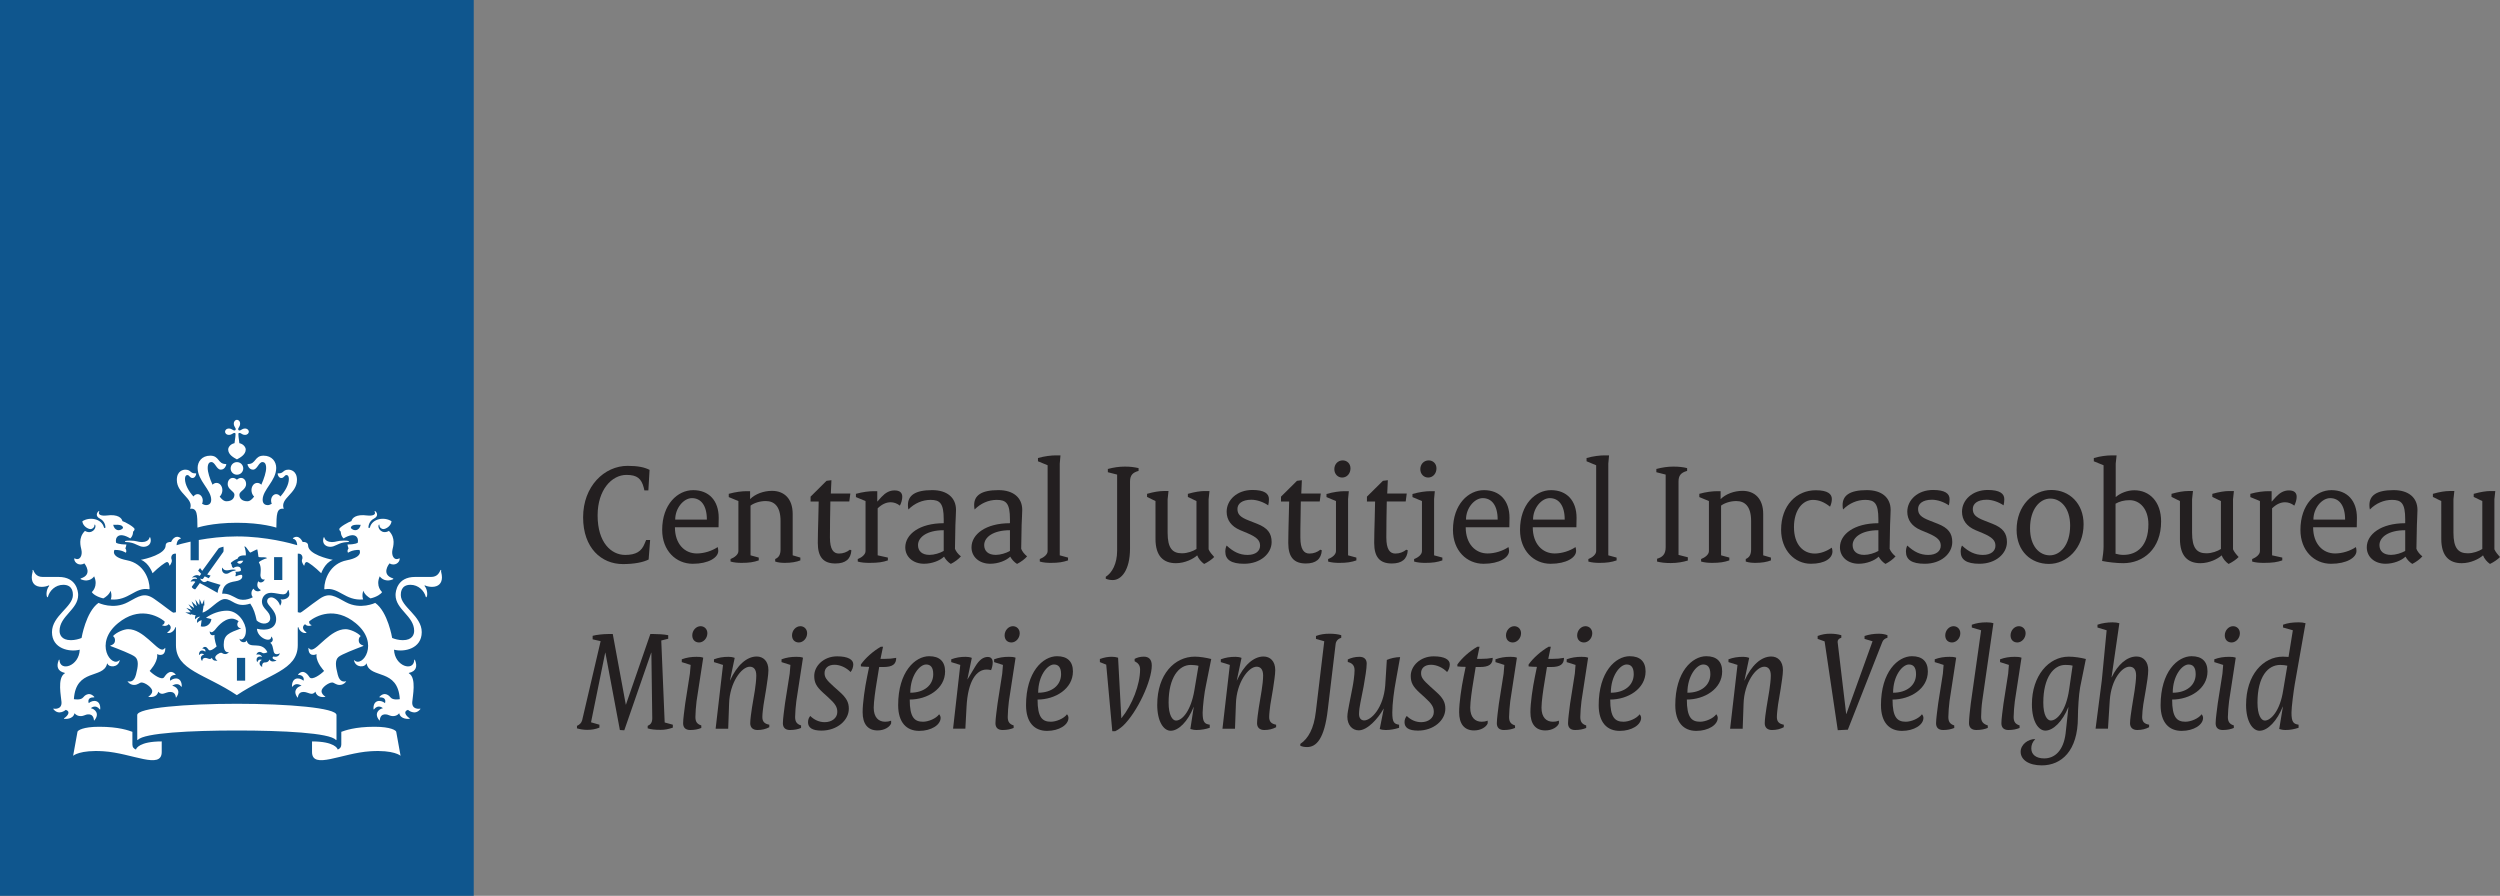 <?xml version="1.0" encoding="UTF-8"?>
<!-- Generator: Adobe Illustrator 17.0.0, SVG Export Plug-In . SVG Version: 6.00 Build 0)  -->
<svg id="Logo_Agentschap" width="243.08" height="87.102" enable-background="new 0 0 63.46 35.296" version="1.1" viewBox="0 0 243.08 87.102" xml:space="preserve" xmlns="http://www.w3.org/2000/svg">



<rect x="0" y="0" width="243.08" height="87.102" fill="#808080" stroke="none"/>



<g transform="translate(-489.54)"><path d="m489.54 87.102h46.062v-87.102h-46.062z" fill="#0f568e"/><path d="m514.86 55.926c0 0.199 0.121 0.492 0.391 0.41 0.012-0.008 0.023-0.004 0.023 0.008-0.043 0.227-0.441 0.43-0.621 0.164-0.164 0.34-0.125 0.66 0.223 0.848 0.019 0.012 0.023 0.035 4e-3 0.051-0.211 0.152-0.535 0.117-0.684-0.172-0.285 0.215-0.246 0.672-0.07 0.828 0 0.004-0.793 0.473-1.512 0.137-0.473-0.227-0.859-0.52-1.477-0.473 0.086-0.859 0.516-1.086 1.309-1.211 0.633-0.102 0.711-0.395 0.621-0.613-0.215-0.059-0.605 0.141-0.605 0.141-0.074-0.117 0.027-0.242 0.027-0.242-0.035-0.047-0.055-0.207-0.055-0.207 0.441 0 0.52-0.098 0.52-0.098 0.078-0.457-0.391-0.508-0.746-0.262-0.168-0.145-0.141-0.34-0.141-0.34-0.051-0.023-0.082-0.102-0.082-0.133 0-0.109 0.523-0.406 0.66-0.438 0.035-0.152 0.223-0.363 0.781-0.316 0.066-0.148-0.043-0.684-0.109-0.828-0.023-0.047 8e-3 -0.07 0.059-0.039 0.195 0.121 0.387 0.574 0.52 0.586 0 0 0.625-0.328 0.656-0.312 0.031 0.02 0.117 0.719 0.117 0.719 0.086 0.102 0.566 0 0.777 0.094 0.055 0.02 0.055 0.059 4e-3 0.066-0.156 0.027-0.66 0.246-0.742 0.387 0.289 0.43 0.152 1.07 0.152 1.246m-5.586 0.355c-0.047 0.066-0.203-0.004-0.262-0.027-0.012-0.008-0.016 0-8e-3 0.008 0.035 0.082 0.184 0.332 0.402 0.332 0.102 0 0.246-0.059 0.289-0.125 0 0 0.863 0.281 1.293 0.398-0.164 0.223-0.27 0.488-0.289 0.777-0.348-0.215-1.727-0.953-1.727-0.953l-0.426 0.586c-0.074 0.094-0.414-0.152-0.344-0.25l0.328-0.449c-0.109-0.113-0.371-0.043-0.441-0.02-8e-3 0-0.019-0.004-8e-3 -0.023 0.043-0.086 0.203-0.355 0.609-0.234 0-0.246-0.367-0.168-0.465-0.141-0.012 0-0.016-0.004-4e-3 -0.016 0.098-0.105 0.398-0.348 0.734-0.148l0.148-0.203-0.297-0.312 0.184-0.254 0.211 0.281 1.59-2.184c0.039-0.055 0.355-0.145 0.477-0.172 0.012 0.125 0.023 0.453-0.012 0.504l-1.57 2.203 0.332 0.105-0.18 0.258-0.391-0.184zm11.883 11.48c0.019-0.004 0.023-0.02 0.012-0.031-0.207-0.133-0.367-0.32-0.367-0.527 0-0.363 0.703-0.844 1.035-0.844 0.199 0 0.344 0.238 0.73 0.238 0.199 0 0.434-0.078 0.625-0.324 0.012-0.016 4e-3 -0.031-0.016-0.027-0.16 0.023-0.598 0.133-0.797-0.652-0.211-0.816-0.285-1.41 0.078-1.723 0.309-0.262 1.656-0.773 2.398-1.059 0.039-0.016 0.039-0.043 0-0.051-0.207-0.059-0.406-0.184-0.43-0.434-0.019-0.156 0.012-0.375 0.191-0.477-0.367-0.398-1.094-0.676-1.477-0.676-1.469 0-2.715 1.988-3.312 1.988-0.074 0-0.172-0.027-0.258-0.152-0.019-0.027-0.039-0.031-0.039 0.016 0 0.602 0.316 0.652 0.488 0.652 0.094 0.004 0.199-0.027 0.27-0.07 0.019-0.012 0.031-0.004 0.031 0.02 0 0.023-8e-3 0.086-8e-3 0.125 0 0.711 0.742 1.48 0.742 1.48-0.336 0.352-1.172 0.934-1.406 0.625-0.098-0.125-0.535-0.914-1.121-0.289-0.019 0.023-8e-3 0.051 0.031 0.051 0.332 0 0.59 0.223 0.5 0.566-0.473-0.379-1.129-0.32-1.129 0.555 0 0.035 0.035 0.043 0.051 0.02 0.312-0.449 0.809-0.148 0.879-0.082-0.332 0.051-0.906 0.438-0.402 1.129 0.023 0.031 0.043 0.023 0.047 0 0.051-0.453 0.328-0.531 0.551-0.531 0.465 0 0.805 0.426 1.156-0.027 0.129 0.594 0.785 0.535 0.945 0.512m-16.227-0.512c0.355 0.453 0.695 0.027 1.156 0.027 0.227 0 0.504 0.078 0.555 0.531 4e-3 0.023 0.023 0.031 0.043 0 0.504-0.691-0.07-1.078-0.402-1.129 0.074-0.066 0.566-0.367 0.879 0.082 0.019 0.023 0.055 0.016 0.055-0.02 0-0.875-0.656-0.934-1.129-0.555-0.094-0.344 0.168-0.566 0.496-0.566 0.039 0 0.055-0.027 0.031-0.051-0.586-0.625-1.02 0.164-1.121 0.289-0.234 0.309-1.07-0.273-1.402-0.625 0 0 0.738-0.77 0.738-1.48 0-0.039-8e-3 -0.102-8e-3 -0.125s0.012-0.031 0.031-0.02c0.074 0.043 0.176 0.074 0.273 0.07 0.168 0 0.488-0.051 0.488-0.652 0-0.047-0.019-0.043-0.039-0.016-0.09 0.125-0.188 0.152-0.262 0.152-0.594 0-1.844-1.988-3.309-1.988-0.387 0-1.109 0.277-1.48 0.676 0.18 0.102 0.215 0.32 0.195 0.477-0.027 0.25-0.227 0.375-0.434 0.434-0.035 0.008-0.039 0.035 0 0.051 0.742 0.285 2.094 0.797 2.398 1.059 0.363 0.312 0.293 0.906 0.082 1.723-0.203 0.785-0.637 0.676-0.797 0.652-0.023-0.004-0.031 0.012-0.016 0.027 0.191 0.246 0.426 0.324 0.625 0.324 0.383 0 0.527-0.238 0.727-0.238 0.336 0 1.039 0.48 1.039 0.844 0 0.207-0.16 0.395-0.367 0.527-0.016 0.012-0.012 0.027 8e-3 0.031 0.16 0.023 0.82 0.082 0.945-0.512m6.93-11.828c0.254-0.066 0.539-0.035 0.566-0.027 0.043 0.016 0.039 0.074-4e-3 0.082-0.535 0.066-0.559 0.312-0.902 0.312-0.223 0-0.465-0.227-0.375-0.559 0.012-0.043 0.047-0.043 0.055-0.004 0.035 0.145 0.242 0.301 0.66 0.195m1.336-0.898c-0.359-0.023-0.594 0.059-0.582 0.176 0.176 0.184 0.41 0.164 0.582-0.176m-3.051 9.438c-0.203 0.246-0.379 0.008-0.645 0.008-0.25 0-0.289 0.211-0.297 0.293 0 0.016-0.012 0.02-0.019 0.008-0.285-0.387 0.031-0.598 0.215-0.625-0.023-0.027-0.305-0.215-0.48 0.043-0.012 0.016-0.031 0.008-0.031-0.012-8e-3 -0.48 0.371-0.516 0.621-0.305 0.047-0.18-0.07-0.301-0.273-0.312-0.023 0-0.027-0.016-0.016-0.027 0.082-0.09 0.164-0.133 0.25-0.133 0.266 0 0.297 0.336 0.473 0.336 0.262 0 0.629-0.352 0.664-0.387-8e-3 -0.023-0.258-0.699-0.207-1.102 4e-3 -0.016-8e-3 -0.02-0.019-0.012-0.125 0.07-0.445 0.066-0.445-0.328 0-0.031 0.012-0.035 0.027-0.008 0.141 0.195 0.367-0.023 0.48-0.152 0.125-0.137 0.781-1.094 1.66-1.094 0.191 0 0.441 0.105 0.641 0.246-0.305 0.367-4e-3 0.719 0.223 0.676 0.023-0.004 0.031 0.02 4e-3 0.027-1.156 0.438-1.676 0.613-1.676 1.582 0 0.504 0.176 0.785 0.473 0.719 0.019-0.004 0.027 0.004 0.012 0.023-0.109 0.129-0.234 0.172-0.336 0.172-0.242 0-0.285-0.133-0.414-0.133-0.133 0-0.562 0.254-0.562 0.465 0 0.082 0.051 0.191 0.203 0.289 8e-3 0.008 4e-3 0.016-4e-3 0.016-0.098 0.02-0.441 0.047-0.52-0.273m-1.566-4.121-0.453-0.117-0.039 0.055-0.523-0.23s0.387-0.004 0.469-0.004c0.043 0 0.047-0.027 0.023-0.051-0.215-0.211-0.402-0.391-0.402-0.391s0.215 0.078 0.52 0.191c0.035 0.012 0.047-0.012 0.031-0.035-0.144-0.219-0.344-0.508-0.344-0.508s0.422 0.281 0.508 0.34c0.027 0.02 0.047 0 0.035-0.027-0.109-0.277-0.238-0.594-0.238-0.594l0.465 0.438c0.019 0.02 0.043 0.008 0.039-0.02-0.047-0.211-0.129-0.598-0.129-0.598l0.34 0.5c0.019 0.027 0.047 0.02 0.047-0.016 4e-3 -0.098 0.012-0.543 0.012-0.543s0.145 0.328 0.215 0.496c0.016 0.035 0.039 0.039 0.059-0.008 0.023-0.055 0.176-0.418 0.176-0.418l0.019 0.566-0.074 0.012-0.098 0.684c0.676-0.16 1.52-1.316 2.164-1.316 0.77 0 1.051 0.902 2.473 0.445 0.355 0.531 0.484 0.992 0.621 1.633 0.547 0.516 1.32 0.344 1.32-0.203 0-0.734-0.805-0.879-0.805-1.645 0-0.344 0.242-0.836 0.898-0.836 0.348 0 0.855 0.148 1.148 0.148 0.344 0 0.418-0.25 0.457-0.355 0.031-0.078 0.129-0.051 0.117 0.008-0.012 0.074 0.043 0.172 0.043 0.336 0 0.488-0.707 0.551-0.797 0.492-0.035-0.027-0.062 0.012-0.035 0.035 0.105 0.086 0.082 0.375-0.043 0.559-0.019 0.02-0.035 0.016-0.043-0.004-0.074-0.348-0.48-0.777-0.844-0.777-0.129 0-0.395 0.078-0.395 0.383 0 0.438 0.875 0.836 0.875 1.738 0 0.941-0.93 1.168-1.867 0.934 0.031 0.891 1.359 1.422 1.391 0.785 4e-3 -0.043 0.027-0.02 0.043 0 0.195 0.273 0.105 0.48-0.148 0.586 0.234 0.105 0.277 0.57 0.344 0.852 0.102 0.418 0.547 0.188 0.566 0.176 0.027-0.016 0.035-0.004 0.023 0.023-0.168 0.438-0.613 0.27-0.613 0.27-0.234 0.168 0.047 0.316 0.262 0.379 0.031 0.008 0.027 0.031 4e-3 0.039-0.156 0.059-0.492 0.164-0.656-0.117-0.117 0.293-0.367 0.281-0.461 0.281-0.172 0-0.289 0.18-0.246 0.41 4e-3 0.023-0.012 0.027-0.027 0.016-0.41-0.27-0.172-0.59-8e-3 -0.668-0.027-0.02-0.312-0.137-0.43 0.195-8e-3 0.023-0.027 0.027-0.035 0-0.18-0.473 0.211-0.609 0.492-0.492-0.019-0.066-0.168-0.297-0.535-0.223-0.016 0.004-0.027-0.004-0.019-0.027 0.062-0.145 0.246-0.359 0.582-0.141 0.168 0.105 0.465-0.051 0.492-0.066-0.598-1.184-1.754-0.191-2.012-1.117-8e-3 -0.023-0.027-0.039-0.043 0.012-0.062 0.199-0.566 0.211-0.66-0.176-8e-3 -0.031 4e-3 -0.035 0.023-0.016 0.074 0.074 0.234 0.141 0.441-0.16 0.137-0.199 0.156-0.465 0.156-0.645 0-0.723-0.719-1.934-1.844-1.934-0.707 0-1.473 0.277-2.039 0.691l0.527 0.121c-0.047 0.531-0.562 0.844-1.031 0.711l0.082-0.609c-0.082 0.027-0.289 0.098-0.402 0.258-8e-3 0.012-0.023 0.008-0.027-0.008-0.098-0.344 0.191-0.52 0.277-0.562 0.012-0.008 0.012-0.016-8e-3 -0.016-0.254-0.008-0.398 0.18-0.441 0.246-4e-3 0.008-0.016 0.004-0.019-0.004-0.019-0.062-0.066-0.242 0.055-0.367m3.992 11.188c4.481 0 9.023 0.234 9.617 0.91 0.051 0.055 0.07 0 0.07-0.043v-2.371c0-0.695-4.691-1.094-9.688-1.094s-9.688 0.398-9.688 1.094l4e-3 2.371c0 0.043 0.019 0.098 0.066 0.043 0.594-0.676 5.141-0.91 9.617-0.91m7.309 1.062v1.027c0 1.746 2.879 0.109 5.66-0.07 2.309-0.152 2.949 0.438 2.949 0.438l-0.422-2.332c-0.019-0.129-0.52-0.488-2.113-0.488-1.914 0-2.875 0.367-3.227 0.492v1.227c0 0.277-0.137 0.414-0.352 0.5 0-0.102-0.32-0.793-2.496-0.793m-17.113 0.793c-0.211-0.086-0.352-0.223-0.352-0.5v-1.227c-0.352-0.125-1.312-0.492-3.227-0.492-1.59 0-2.09 0.359-2.113 0.488l-0.422 2.332s0.645-0.59 2.953-0.438c2.781 0.18 5.66 1.816 5.66 0.07v-1.027c-2.18 0-2.5 0.691-2.5 0.793m5.305-20.219c-0.672 0.145-1.148 0.281-1.363 0.348 0.012-0.293 0.121-0.566 0.387-0.629 0.031-0.008 0.039-0.055 8e-3 -0.074-0.594-0.395-0.914 0.363-0.922 0.387-0.211-0.016-0.531 0.051-0.531 0.336 0 0.852-1.953 1.324-2.406 1.398 0.797 0.305 1.129 1.309 1.129 1.309 0.578-0.578 1.258-1.09 1.402-1.09 0.156 0 0.215 0.195 0.227 0.312 4e-3 0.035 0.039 0.047 0.062 0.016 0.301-0.453 0.156-0.555 0.133-0.688-0.019-0.105 0.012-0.5 0.453-0.453v5.691l-0.227 0.047c-0.105 0.02-0.938-0.691-1.891-1.348-0.953-0.66-1.465-0.266-2.551 0.324-1.422 0.77-2.863 0.07-2.863 0.07-1.227 0.875-1.645 3.41-1.645 3.41-0.242 0.105-0.648 0.215-1.035 0.215-0.934 0-1.105-0.566-1.105-0.906 0-1.445 1.809-2.066 1.809-3.488 0-0.348-0.16-1.754-1.898-1.754h-1.555c-0.652 0-0.816-0.469-0.906-0.648-0.035-0.07-0.102-0.031-0.074 0.023 0.047 0.121-0.078 0.301-0.078 0.664 0 0.578 0.34 0.926 0.973 0.926 0.289 0 0.562-0.082 0.648-0.133 0.059-0.035 0.09 0.02 0.062 0.055-0.277 0.32-0.297 0.922-0.184 1.07 0.027 0.035 0.059 0.023 0.066-0.004 0.152-0.609 0.727-1.188 1.496-1.188 0.945 0 0.938 0.801 0.938 0.996 0 1.16-2.035 2.008-2.035 3.606 0 1.617 1.707 1.965 2.699 1.707-0.059 1.617-1.914 2.168-1.969 1.012-4e-3 -0.055-0.043-0.07-0.074 0.004-0.234 0.574-0.141 1.078 0.582 1.238 0.047 0.008 0.023 0.039-0.023 0.066-0.711 0.457-0.324 2.238-0.289 2.766 0.055 0.758-0.699 0.664-0.762 0.645-0.031-0.012-0.062 0.004-0.016 0.062 0.535 0.652 1.195 0.055 1.195 0.055 0.496 0.16 0.191 0.582-0.145 0.805-0.051 0.035-0.047 0.07 0.012 0.074 0.074 0.004 0.844 0.066 0.98-0.547 0.344 0.41 0.844 0.258 0.949 0.207 0.148-0.074 0.871-0.34 0.941 0.473 4e-3 0.059 0.039 0.023 0.062-0.012 0.547-0.684-0.039-1.105-0.363-1.156 0.027-0.039 0.465-0.402 0.855 0.102 0.027 0.035 0.051 0.043 0.059-0.027 0.043-0.871-0.664-0.949-1.121-0.57-0.023-0.09-0.176-0.582 0.516-0.562 0.019 0 0.051-0.023 0.016-0.059-0.535-0.566-0.98-0.051-1.082 0.074-0.238 0.281-0.836 0.168-0.891 0.16 0.188-3.023 2.856-1.953 3.219-3.422 0.019-0.078 0.055-0.051 0.059-0.02 0.102 0.355 1.008 0.406 1.172-0.301 8e-3 -0.043 4e-3 -0.078-0.027-0.043-0.77 0.77-2.508-1.641-0.137-3.598 2.023-1.668 3.836-0.738 4.527-0.188 0.035 0.242-0.109 0.32-0.199 0.348-0.035 0.012-0.043 0.043 8e-3 0.062 0.191 0.074 0.465 0.051 0.59-0.133 0.438 0.305 0.066 0.688-0.109 0.793-0.047 0.031-0.027 0.059 0.012 0.066 0.398 0.07 0.727-0.336 0.742-0.57l0.066 0.039v1.719c0 2.445 2.824 2.785 5.922 4.859 3.098-2.074 5.922-2.414 5.922-4.859v-1.719l0.066-0.039c0.019 0.234 0.348 0.641 0.746 0.57 0.039-0.008 0.055-0.035 0.012-0.066-0.176-0.105-0.547-0.488-0.113-0.793 0.125 0.184 0.398 0.207 0.59 0.133 0.055-0.02 0.043-0.051 0.012-0.062-0.094-0.027-0.238-0.105-0.199-0.348 0.688-0.551 2.504-1.48 4.527 0.188 2.371 1.957 0.633 4.367-0.141 3.598-0.031-0.035-0.035 0-0.027 0.043 0.168 0.707 1.07 0.656 1.172 0.301 8e-3 -0.031 0.043-0.059 0.059 0.02 0.367 1.469 3.031 0.398 3.219 3.422-0.055 0.008-0.652 0.121-0.891-0.16-0.102-0.125-0.543-0.641-1.082-0.074-0.035 0.035 0 0.059 0.016 0.059 0.691-0.02 0.539 0.473 0.52 0.562-0.461-0.379-1.168-0.301-1.121 0.57 4e-3 0.07 0.027 0.062 0.055 0.027 0.395-0.504 0.828-0.141 0.859-0.102-0.328 0.051-0.91 0.473-0.367 1.156 0.023 0.035 0.059 0.07 0.062 0.012 0.07-0.812 0.793-0.547 0.941-0.473 0.109 0.051 0.609 0.203 0.949-0.207 0.137 0.613 0.91 0.551 0.984 0.547 0.055-0.004 0.059-0.039 8e-3 -0.074-0.332-0.223-0.641-0.645-0.141-0.805 0 0 0.656 0.598 1.191-0.055 0.047-0.059 0.016-0.074-0.016-0.062-0.059 0.02-0.812 0.113-0.758-0.645 0.035-0.527 0.422-2.309-0.293-2.766-0.047-0.027-0.07-0.059-0.019-0.066 0.723-0.16 0.816-0.664 0.582-1.238-0.031-0.074-0.074-0.059-0.078-0.004-0.055 1.156-1.906 0.605-1.965-1.012 0.988 0.258 2.695-0.09 2.695-1.707 0-1.598-2.035-2.445-2.035-3.606 0-0.195-4e-3 -0.996 0.938-0.996 0.773 0 1.344 0.578 1.496 1.188 8e-3 0.027 0.043 0.039 0.07 0.004 0.113-0.148 0.09-0.75-0.184-1.07-0.031-0.035 0-0.09 0.059-0.055 0.09 0.051 0.359 0.133 0.648 0.133 0.633 0 0.973-0.348 0.973-0.926 0-0.363-0.125-0.543-0.074-0.664 0.023-0.055-0.043-0.094-0.078-0.023-0.09 0.18-0.254 0.648-0.902 0.648h-1.559c-1.738 0-1.898 1.406-1.898 1.754 0 1.422 1.809 2.043 1.809 3.488 0 0.34-0.168 0.906-1.105 0.906-0.387 0-0.789-0.109-1.035-0.215 0 0-0.414-2.535-1.645-3.41 0 0-1.438 0.699-2.859-0.07-1.086-0.59-1.602-0.984-2.555-0.324-0.953 0.656-1.785 1.367-1.891 1.348l-0.227-0.047v-5.691c0.441-0.047 0.473 0.348 0.453 0.453-0.023 0.133-0.168 0.234 0.133 0.688 0.023 0.031 0.059 0.02 0.062-0.016 0.012-0.117 0.074-0.312 0.227-0.312 0.148 0 0.824 0.512 1.406 1.09 0 0 0.328-1.004 1.125-1.309-0.45-0.074-2.403-0.547-2.403-1.398 0-0.285-0.32-0.352-0.531-0.336-0.012-0.023-0.332-0.781-0.926-0.387-0.031 0.02-0.023 0.066 0.012 0.074 0.262 0.062 0.375 0.336 0.387 0.629-0.57-0.172-2.992-0.855-5.867-0.855-1.395 0-2.68 0.164-3.703 0.348v1.973h-0.797v-1.812m4.5-1.836c2.457 0 3.84 0.473 3.84 0.473 0.016-1.242 8e-3 -1.934 0.719-1.832-0.391-1.039 1.285-1.449 1.285-2.809 0-0.895-0.633-0.996-0.82-0.996-0.555 0-0.465 0.359-0.941 0.359-0.059 0-0.117-0.012-0.117 0.031 0 0.156 0.133 0.422 0.348 0.422 0.293 0 0.301-0.289 0.516-0.289 0.09 0 0.227 0.074 0.227 0.371 0 0.578-0.379 1.219-0.824 1.715-0.105-0.141-0.242-0.23-0.41-0.23-0.266 0-0.496 0.277-0.496 0.617 0 0.125 0.019 0.219 0.066 0.324-0.152 0.082-0.281 0.129-0.383 0.129-0.199 0-0.504-0.082-0.504-0.523 0-0.98 1.32-1.852 1.32-3.098 0-0.594-0.402-1.188-1.23-1.188-0.891 0-0.727 0.812-1.496 0.812-0.039 0-0.066 0.012-0.066 0.043 0 0.055 0.137 0.504 0.535 0.504 0.426 0 0.547-0.738 0.922-0.738 0.145 0 0.355 0.082 0.355 0.582 0 0.391-0.195 1.016-0.469 1.621-0.102-0.102-0.238-0.176-0.391-0.176-0.332 0-0.566 0.32-0.566 0.703 0 0.242 0.094 0.477 0.258 0.629-0.195 0.25-0.395 0.453-0.664 0.453-0.531 0-0.77-0.305-0.77-0.633 0-0.355 0.652-0.488 0.652-1.043 0-0.379-0.246-0.594-0.484-0.594-0.254 0-0.383 0.172-0.41 0.172-0.023 0-0.156-0.172-0.41-0.172-0.238 0-0.484 0.215-0.484 0.594 0 0.555 0.652 0.688 0.652 1.043 0 0.328-0.234 0.633-0.77 0.633-0.27 0-0.469-0.203-0.664-0.453 0.164-0.152 0.262-0.387 0.262-0.629 0-0.383-0.238-0.703-0.57-0.703-0.152 0-0.289 0.074-0.387 0.176-0.277-0.605-0.469-1.23-0.469-1.621 0-0.5 0.211-0.582 0.352-0.582 0.379 0 0.496 0.738 0.926 0.738 0.398 0 0.531-0.449 0.531-0.504 0-0.031-0.027-0.043-0.062-0.043-0.773 0-0.605-0.812-1.496-0.812-0.832 0-1.23 0.594-1.23 1.188 0 1.246 1.32 2.117 1.32 3.098 0 0.441-0.305 0.523-0.508 0.523-0.098 0-0.23-0.047-0.379-0.129 0.043-0.105 0.066-0.199 0.066-0.324 0-0.34-0.234-0.617-0.496-0.617-0.168 0-0.309 0.09-0.41 0.23-0.449-0.496-0.824-1.137-0.824-1.715 0-0.297 0.133-0.371 0.227-0.371 0.215 0 0.223 0.289 0.512 0.289 0.215 0 0.352-0.266 0.352-0.422 0-0.043-0.062-0.031-0.121-0.031-0.473 0-0.387-0.359-0.941-0.359-0.188 0-0.82 0.102-0.82 0.996 0 1.359 1.676 1.77 1.289 2.809 0.711-0.102 0.703 0.59 0.715 1.832 0 0 1.383-0.473 3.84-0.473m0-5.898c-0.336 0-0.613 0.273-0.613 0.613s0.277 0.613 0.613 0.613c0.34 0 0.613-0.273 0.613-0.613s-0.273-0.613-0.613-0.613m-0.305-3.734c0 0.145 0.062 0.273 0.113 0.348 0.102 0.145 0.086 0.227 0.039 0.277-0.051 0.047-0.133 0.062-0.277-0.039-0.074-0.051-0.203-0.117-0.348-0.117-0.254 0-0.379 0.168-0.379 0.309s0.125 0.309 0.379 0.309c0.145 0 0.273-0.062 0.348-0.117 0.145-0.102 0.227-0.086 0.277-0.035 0.047 0.047-0.023 0.555-0.082 0.957-0.418 0.086-0.617 0.418-0.617 0.613 0 0.504 0.535 0.793 0.852 0.965 0.316-0.172 0.855-0.461 0.855-0.965 0-0.195-0.203-0.527-0.621-0.613-0.055-0.402-0.125-0.91-0.078-0.957 0.047-0.051 0.129-0.066 0.277 0.035 0.07 0.055 0.199 0.117 0.348 0.117 0.25 0 0.375-0.168 0.375-0.309s-0.125-0.309-0.375-0.309c-0.148 0-0.277 0.066-0.348 0.117-0.148 0.102-0.23 0.086-0.277 0.039-0.047-0.051-0.066-0.133 0.039-0.277 0.047-0.074 0.113-0.203 0.113-0.348 0-0.254-0.164-0.379-0.309-0.379-0.141 0-0.305 0.125-0.305 0.379m12.34 9.828c-0.125 0.586-0.645 0.668-0.961 0.316 0.023-0.285 0.305-0.348 0.961-0.316m3.789 3.309c0-0.059-0.027-0.051-0.051-0.039-0.5 0.254-0.773-0.285-0.652-0.844 0.07-0.309 0.34-1.148-0.344-1.832-0.668 0.383-1.121-0.25-1.004-0.555 0.031-0.078 0.082-0.094 0.082 0.012 0 0.215 0.215 0.367 0.371 0.367 0.27 0 0.762-0.301 0.805-0.762-0.691-0.453-1.863-0.27-2.098 0.586-0.027 0.109-0.156 0.098-0.148-0.008 4e-3 -0.074 0.035-0.582 0.539-0.836 0.457-0.23 0.293-0.57 0.172-0.691-0.051-0.051-0.145-0.043-0.113 0.008 0.176 0.305-0.199 0.441-0.723 0.379-1.102-0.148-1.469 0.262-1.527 0.547-0.238 0.062-1.18 0.586-1.18 0.781 0 0.062 0.055 0.199 0.145 0.242 0 0-0.019 0.398 0.27 0.66 1.176-0.711 1.5-0.047 1.379 0.422 0 0-0.207 0.168-0.996 0.168 0 0 0.035 0.289 0.105 0.367 0 0-0.184 0.227-0.055 0.438 0 0 0.406-0.305 1.109-0.273 0 0 0.445 0.684-1.219 1.004-1.668 0.32-2.199 1.898-2.199 2.762 0 0.039 0.019 0.066 0.059 0.059 1.348-0.254 1.969 1.148 3.719 0.988-0.152-0.41 0.016-0.844 0.016-0.844 0.137 0.371 0.469 0.613 0.703 0.742 0.621-0.141 1.031-0.438 1.125-0.617 0 0-0.66-0.547-0.23-1.531 0 0 0.414 0.656 1.273 0.297 0.078-0.031 0.059-0.082 8e-3 -0.098-1.16-0.375-0.406-1.355-0.336-1.453 0.539 0.301 0.996-0.094 0.996-0.445m-6.586-1.629c-0.34 0-0.664-0.148-0.727-0.414-0.016-0.066-0.07-0.09-0.098 0.012-0.164 0.59 0.254 0.863 0.664 0.863 0.449 0 0.699-0.32 1.34-0.43 0.285-0.047 0.477-0.004 0.477-0.09s-0.414-0.086-0.477-0.086c-0.664 0-0.758 0.145-1.18 0.145m-20.309-1.363c-0.316 0.352-0.836 0.27-0.961-0.316 0.652-0.031 0.934 0.031 0.961 0.316m-3.758 3.438c0.07 0.098 0.824 1.078-0.336 1.453-0.051 0.016-0.066 0.066 0.012 0.098 0.855 0.359 1.27-0.297 1.27-0.297 0.43 0.984-0.227 1.531-0.227 1.531 0.09 0.18 0.5 0.477 1.121 0.617 0.234-0.129 0.566-0.371 0.707-0.742 0 0 0.168 0.434 0.016 0.844 1.75 0.16 2.367-1.242 3.715-0.988 0.039 0.008 0.059-0.02 0.059-0.059 0-0.863-0.527-2.441-2.199-2.762-1.664-0.32-1.215-1.004-1.215-1.004 0.699-0.031 1.105 0.273 1.105 0.273 0.129-0.211-0.051-0.438-0.051-0.438 0.066-0.078 0.105-0.367 0.105-0.367-0.793 0-1-0.168-1-0.168-0.121-0.469 0.203-1.133 1.379-0.422 0.293-0.262 0.27-0.66 0.27-0.66 0.09-0.043 0.145-0.18 0.145-0.242 0-0.195-0.938-0.719-1.18-0.781-0.059-0.285-0.422-0.695-1.527-0.547-0.52 0.062-0.898-0.074-0.723-0.379 0.031-0.051-0.062-0.059-0.109-0.008-0.121 0.121-0.289 0.461 0.168 0.691 0.508 0.254 0.535 0.762 0.539 0.836 0.012 0.105-0.121 0.117-0.148 0.008-0.234-0.855-1.402-1.039-2.098-0.586 0.043 0.461 0.535 0.762 0.805 0.762 0.156 0 0.371-0.152 0.371-0.367 0-0.105 0.055-0.09 0.086-0.012 0.113 0.305-0.336 0.938-1.008 0.555-0.684 0.684-0.41 1.523-0.344 1.832 0.125 0.559-0.148 1.098-0.648 0.844-0.027-0.012-0.051-0.02-0.051 0.039 0 0.352 0.453 0.746 0.992 0.445m4.41-2.219c-0.059 0-0.473 0-0.473 0.086s0.191 0.043 0.473 0.09c0.641 0.109 0.895 0.43 1.344 0.43 0.406 0 0.824-0.273 0.664-0.863-0.027-0.102-0.086-0.078-0.098-0.012-0.062 0.266-0.387 0.414-0.73 0.414-0.422 0-0.512-0.145-1.18-0.145m14.832 3.832h-0.801v-2.223h0.801zm-3.613 9.789h-0.801v-2.219h0.801z" fill="#fff"/><g fill="#231f20"><path d="m550.57 45.297c0.977 0 1.625 0.129 2.129 0.391l-0.117 1.996h-0.387l-0.059-0.258c-0.23-0.895-0.648-1.25-1.684-1.25-1.422 0-2.805 1.438-2.805 3.941 0 2.66 1.34 3.84 2.676 3.84 1.066 0 1.598-0.348 1.898-1.109l0.145-0.344h0.387l-0.145 1.898c-0.531 0.273-1.406 0.445-2.5 0.445-2.086 0-3.871-1.555-3.871-4.547 0-3.019 2.059-5.004 4.332-5.004"/><path d="m558.27 50.52c0-1.41-0.602-2.086-1.453-2.086-0.789 0-1.625 0.949-1.625 2.086zm-1.336-2.863c1.551 0 2.488 1.035 2.488 2.688 0 0.273 0 0.562-0.016 0.922h-4.242c0 1.613 0.934 2.547 2.129 2.547 0.703 0 1.48-0.246 2.027-0.621 0.027 0.074 0.059 0.23 0.059 0.375 0 0.648-0.953 1.25-2.477 1.25-1.637 0-2.977-1.277-2.977-3.293 0-2.5 1.512-3.867 3.008-3.867"/><path d="m560.57 54.355c0.375-0.141 0.766-0.43 0.766-0.773v-4.863l-0.938-0.387v-0.316c0.664-0.188 1.309-0.258 1.727-0.258h0.348v0.773c0.488-0.488 1.293-0.805 2.125-0.805 1.195 0 2.016 0.766 2.016 2.246v4.023l0.746 0.219v0.273c-0.387 0.156-0.891 0.242-1.508 0.242-0.301 0-0.648-0.027-0.938-0.129v-0.246c0.363-0.156 0.52-0.43 0.52-0.949v-2.746c0-1.406-0.59-1.941-1.441-1.941-0.586 0-1.16 0.203-1.477 0.445v4.832l0.801 0.219v0.273c-0.484 0.172-0.945 0.242-1.664 0.242-0.348 0-0.75-0.027-1.082-0.129z"/><path d="m569.1 50.676 0.043-1.914h-0.789v-0.473l1.551-1.539 0.477-0.059-0.059 1.293h1.898l-0.102 0.777h-1.84l-0.031 1.812c-0.012 0.605-0.012 1.152-0.012 1.684 0 1.164 0.344 1.566 0.875 1.566 0.418 0 0.777-0.145 1.066-0.375l0.145 0.059c-0.059 0.848-0.562 1.281-1.555 1.281-1.152 0-1.711-0.605-1.711-2 0-0.691 0.027-1.453 0.043-2.113"/><path d="m572.94 54.355c0.371-0.141 0.758-0.43 0.758-0.773v-4.863l-0.934-0.387v-0.316c0.664-0.188 1.309-0.258 1.727-0.258h0.348v1.004h0.012l0.402-0.445c0.391-0.414 0.777-0.633 1.266-0.633 0.504 0 0.75 0.219 0.75 0.621 0 0.27-0.09 0.59-0.23 0.859-0.273-0.215-0.59-0.328-0.895-0.328-0.445 0-0.859 0.199-1.266 0.59v4.57l0.992 0.219v0.273c-0.484 0.172-0.961 0.242-1.781 0.242-0.414 0-0.82-0.027-1.148-0.129z"/><path d="m579.92 53.953c0.445 0 1.02-0.172 1.379-0.387v-2.012c-1.625 0-2.5 0.676-2.5 1.449 0 0.574 0.387 0.949 1.121 0.949m1.379-3.078v-0.387c0-1.555-0.371-1.883-1.277-1.883-0.793 0-1.555 0.328-2.16 0.934-0.027-0.145-0.043-0.273-0.043-0.43 0-0.922 0.676-1.453 2.359-1.453 1.453 0 2.316 0.734 2.316 1.926 0 0.316-0.043 1.035-0.059 1.453l-0.043 2.328c0.102 0.262 0.316 0.531 0.578 0.734-0.219 0.258-0.605 0.547-0.98 0.734-0.273-0.172-0.488-0.402-0.66-0.707-0.402 0.391-1.18 0.691-1.941 0.691-1.078 0-1.828-0.676-1.828-1.594 0-1.27 1.379-2.348 3.738-2.348"/><path d="m586.36 53.953c0.445 0 1.02-0.172 1.379-0.387v-2.012c-1.625 0-2.504 0.676-2.504 1.449 0 0.574 0.391 0.949 1.125 0.949m1.379-3.078v-0.387c0-1.555-0.371-1.883-1.281-1.883-0.789 0-1.551 0.328-2.156 0.934-0.027-0.145-0.043-0.273-0.043-0.43 0-0.922 0.676-1.453 2.359-1.453 1.453 0 2.316 0.734 2.316 1.926 0 0.316-0.047 1.035-0.059 1.453l-0.043 2.328c0.102 0.262 0.316 0.531 0.574 0.734-0.215 0.258-0.602 0.547-0.977 0.734-0.273-0.172-0.488-0.402-0.664-0.707-0.398 0.391-1.176 0.691-1.941 0.691-1.078 0-1.824-0.676-1.824-1.594 0-1.27 1.383-2.348 3.738-2.348"/><path d="m590.64 54.355c0.375-0.141 0.762-0.43 0.762-0.773v-8.344l-0.938-0.387v-0.316c0.648-0.188 1.324-0.258 1.727-0.258h0.461l-0.07 0.805v8.914l0.805 0.219v0.273c-0.492 0.172-0.949 0.242-1.668 0.242-0.344 0-0.75-0.027-1.078-0.129z"/><path d="m598.16 53.555v-7.41l-0.902-0.23v-0.316c0.59-0.156 1.09-0.23 1.652-0.23 0.531 0 0.875 0.047 1.336 0.145v0.273c-0.574 0.16-0.832 0.418-0.832 1.051v6.5c0 2.098-0.848 3.062-1.668 3.062-0.23 0-0.445-0.027-0.691-0.129v-0.188c0.617-0.387 1.105-1.277 1.105-2.527"/><path d="m601.89 48.719-0.82-0.402v-0.301c0.648-0.188 1.207-0.273 1.609-0.273h0.477l-0.086 0.805v3.25c0 1.508 0.473 2 1.395 2 0.531 0 1.078-0.203 1.41-0.418v-4.66l-0.836-0.402v-0.301c0.66-0.188 1.223-0.273 1.625-0.273h0.477l-0.086 0.805v4.859c0.098 0.246 0.316 0.504 0.543 0.75-0.215 0.23-0.617 0.504-0.977 0.676-0.285-0.203-0.547-0.504-0.676-0.836-0.359 0.332-1.176 0.762-2.07 0.762-1.223 0-1.984-0.703-1.984-2.356z"/><path d="m608.81 53.047c0.648 0.605 1.266 0.91 2.031 0.91 0.801 0 1.219-0.391 1.219-0.895 0-0.5-0.285-0.82-1.234-1.223l-0.719-0.301c-0.836-0.359-1.297-0.965-1.297-1.785 0-1.137 1.008-2.113 2.504-2.113 1.148 0 1.609 0.344 1.609 0.891 0 0.219-0.027 0.406-0.07 0.605-0.461-0.316-1.094-0.547-1.641-0.547-0.918 0-1.352 0.402-1.352 0.895 0 0.516 0.258 0.801 1.121 1.133l0.777 0.305c1.035 0.402 1.426 0.934 1.426 1.781 0 1.109-1.066 2.113-2.676 2.113-1.266 0-1.828-0.402-1.828-1.18 0-0.199 0.043-0.43 0.129-0.59"/><path d="m614.84 50.676 0.047-1.914h-0.793v-0.473l1.555-1.539 0.473-0.059-0.055 1.293h1.895l-0.102 0.777h-1.84l-0.027 1.812c-0.016 0.605-0.016 1.152-0.016 1.684 0 1.164 0.348 1.566 0.879 1.566 0.418 0 0.777-0.145 1.062-0.375l0.145 0.059c-0.059 0.848-0.562 1.281-1.551 1.281-1.152 0-1.711-0.605-1.711-2 0-0.691 0.027-1.453 0.039-2.113"/><path d="m619.28 45.613c0-0.445 0.316-0.848 0.82-0.848 0.402 0 0.75 0.301 0.75 0.777 0 0.504-0.348 0.891-0.809 0.891-0.43 0-0.762-0.344-0.762-0.82m-0.602 8.742c0.387-0.141 0.762-0.43 0.762-0.773v-4.863l-0.922-0.387v-0.301c0.648-0.188 1.309-0.273 1.711-0.273h0.461l-0.074 0.773v5.465l0.809 0.219v0.273c-0.492 0.172-0.938 0.242-1.668 0.242-0.332 0-0.75-0.027-1.078-0.129z"/><path d="m623.2 50.676 0.043-1.914h-0.793v-0.473l1.555-1.539 0.477-0.059-0.059 1.293h1.898l-0.102 0.777h-1.84l-0.031 1.812c-0.012 0.605-0.012 1.152-0.012 1.684 0 1.164 0.344 1.566 0.879 1.566 0.414 0 0.773-0.145 1.062-0.375l0.145 0.059c-0.059 0.848-0.562 1.281-1.555 1.281-1.152 0-1.711-0.605-1.711-2 0-0.691 0.027-1.453 0.043-2.113"/><path d="m627.64 45.613c0-0.445 0.316-0.848 0.82-0.848 0.402 0 0.75 0.301 0.75 0.777 0 0.504-0.348 0.891-0.805 0.891-0.434 0-0.766-0.344-0.766-0.82m-0.602 8.742c0.387-0.141 0.762-0.43 0.762-0.773v-4.863l-0.922-0.387v-0.301c0.648-0.188 1.309-0.273 1.711-0.273h0.461l-0.07 0.773v5.465l0.805 0.219v0.273c-0.488 0.172-0.938 0.242-1.668 0.242-0.332 0-0.746-0.027-1.078-0.129z"/><path d="m635.16 50.52c0-1.41-0.602-2.086-1.449-2.086-0.793 0-1.629 0.949-1.629 2.086zm-1.336-2.863c1.555 0 2.488 1.035 2.488 2.688 0 0.273 0 0.562-0.016 0.922h-4.242c0 1.613 0.938 2.547 2.129 2.547 0.703 0 1.48-0.246 2.027-0.621 0.027 0.074 0.059 0.23 0.059 0.375 0 0.648-0.949 1.25-2.477 1.25-1.637 0-2.977-1.277-2.977-3.293 0-2.5 1.512-3.867 3.008-3.867"/><path d="m641.68 50.52c0-1.41-0.605-2.086-1.453-2.086-0.789 0-1.625 0.949-1.625 2.086zm-1.336-2.863c1.551 0 2.488 1.035 2.488 2.688 0 0.273 0 0.562-0.016 0.922h-4.242c0 1.613 0.938 2.547 2.129 2.547 0.703 0 1.48-0.246 2.027-0.621 0.027 0.074 0.059 0.23 0.059 0.375 0 0.648-0.949 1.25-2.477 1.25-1.637 0-2.977-1.277-2.977-3.293 0-2.5 1.512-3.867 3.008-3.867"/><path d="m643.98 54.355c0.371-0.141 0.758-0.43 0.758-0.773v-8.344l-0.934-0.387v-0.316c0.648-0.188 1.324-0.258 1.727-0.258h0.461l-0.074 0.805v8.914l0.809 0.219v0.273c-0.492 0.172-0.953 0.242-1.672 0.242-0.34 0-0.746-0.027-1.074-0.129z"/><path d="m650.66 54.328c0.492-0.145 0.836-0.402 0.836-1.105v-7.078l-0.906-0.23v-0.316c0.59-0.156 1.109-0.23 1.652-0.23 0.535 0 0.938 0.047 1.34 0.145v0.273c-0.617 0.172-0.836 0.461-0.836 1.035v7.133l0.906 0.23v0.316c-0.473 0.145-1.035 0.246-1.652 0.246-0.574 0-0.949-0.047-1.34-0.145z"/><path d="m654.94 54.355c0.375-0.141 0.762-0.43 0.762-0.773v-4.863l-0.934-0.387v-0.316c0.66-0.188 1.309-0.258 1.727-0.258h0.344v0.773c0.488-0.488 1.297-0.805 2.129-0.805 1.191 0 2.012 0.766 2.012 2.246v4.023l0.75 0.219v0.273c-0.391 0.156-0.891 0.242-1.512 0.242-0.301 0-0.648-0.027-0.934-0.129v-0.246c0.359-0.156 0.52-0.43 0.52-0.949v-2.746c0-1.406-0.59-1.941-1.441-1.941-0.586 0-1.164 0.203-1.48 0.445v4.832l0.805 0.219v0.273c-0.488 0.172-0.949 0.242-1.668 0.242-0.344 0-0.746-0.027-1.078-0.129z"/><path d="m666.1 47.668c1.168 0 1.555 0.375 1.555 0.852 0 0.27-0.074 0.516-0.176 0.746-0.543-0.43-1.062-0.66-1.664-0.66-0.992 0-1.844 0.977-1.844 2.648 0 1.711 0.906 2.57 2.027 2.57 0.562 0 1.195-0.246 1.641-0.574 0.043 0.086 0.074 0.23 0.074 0.359 0 0.676-0.734 1.207-2.102 1.207-1.566 0-2.891-1.309-2.891-3.305 0-2.359 1.48-3.844 3.379-3.844"/><path d="m670.8 53.953c0.441 0 1.02-0.172 1.379-0.387v-2.012c-1.625 0-2.504 0.676-2.504 1.449 0 0.574 0.391 0.949 1.125 0.949m1.379-3.078v-0.387c0-1.555-0.375-1.883-1.281-1.883-0.789 0-1.551 0.328-2.156 0.934-0.027-0.145-0.043-0.273-0.043-0.43 0-0.922 0.676-1.453 2.359-1.453 1.453 0 2.312 0.734 2.312 1.926 0 0.316-0.043 1.035-0.055 1.453l-0.043 2.328c0.098 0.262 0.316 0.531 0.574 0.734-0.215 0.258-0.605 0.547-0.98 0.734-0.27-0.172-0.488-0.402-0.66-0.707-0.402 0.391-1.18 0.691-1.941 0.691-1.078 0-1.824-0.676-1.824-1.594 0-1.27 1.379-2.348 3.738-2.348"/><path d="m674.99 53.047c0.648 0.605 1.27 0.91 2.031 0.91 0.805 0 1.223-0.391 1.223-0.895 0-0.5-0.289-0.82-1.238-1.223l-0.719-0.301c-0.836-0.359-1.297-0.965-1.297-1.785 0-1.137 1.012-2.113 2.504-2.113 1.152 0 1.609 0.344 1.609 0.891 0 0.219-0.027 0.406-0.07 0.605-0.461-0.316-1.094-0.547-1.641-0.547-0.918 0-1.352 0.402-1.352 0.895 0 0.516 0.262 0.801 1.121 1.133l0.777 0.305c1.035 0.402 1.426 0.934 1.426 1.781 0 1.109-1.062 2.113-2.676 2.113-1.266 0-1.828-0.402-1.828-1.18 0-0.199 0.043-0.43 0.129-0.59"/><path d="m680.31 53.047c0.648 0.605 1.266 0.91 2.027 0.91 0.809 0 1.223-0.391 1.223-0.895 0-0.5-0.289-0.82-1.238-1.223l-0.719-0.301c-0.832-0.359-1.293-0.965-1.293-1.785 0-1.137 1.008-2.113 2.504-2.113 1.148 0 1.609 0.344 1.609 0.891 0 0.219-0.027 0.406-0.07 0.605-0.461-0.316-1.094-0.547-1.641-0.547-0.918 0-1.352 0.402-1.352 0.895 0 0.516 0.258 0.801 1.121 1.133l0.777 0.305c1.035 0.402 1.422 0.934 1.422 1.781 0 1.109-1.062 2.113-2.676 2.113-1.266 0-1.824-0.402-1.824-1.18 0-0.199 0.043-0.43 0.129-0.59"/><path d="m688.85 53.996c0.965 0 1.973-0.934 1.973-2.902 0-1.684-0.906-2.617-1.93-2.617-0.992 0-1.969 0.992-1.969 2.891 0 1.738 0.906 2.629 1.926 2.629m0.145-6.356c1.77 0 3.137 1.324 3.137 3.324 0 2.371-1.656 3.867-3.367 3.867-1.738 0-3.148-1.223-3.148-3.32 0-2.359 1.609-3.871 3.379-3.871"/><path d="m696 53.953c1.34 0 2.434-0.875 2.434-2.977 0-1.508-0.848-2.344-1.828-2.344-0.562 0-0.992 0.129-1.367 0.344v4.863c0.246 0.07 0.488 0.113 0.762 0.113m-1.926-0.816v-7.898l-0.949-0.387v-0.316c0.66-0.188 1.266-0.258 1.727-0.258h0.488l-0.086 0.805v3.25c0.445-0.391 1.137-0.664 1.812-0.664 1.453 0 2.602 1.082 2.602 3.035 0 2.676-1.738 4.055-3.68 4.055-0.664 0-1.48-0.098-2.059-0.215 0.07-0.43 0.145-0.988 0.145-1.406"/><path d="m701.5 48.719-0.82-0.402v-0.301c0.648-0.188 1.207-0.273 1.609-0.273h0.477l-0.086 0.805v3.25c0 1.508 0.473 2 1.395 2 0.531 0 1.078-0.203 1.41-0.418v-4.66l-0.836-0.402v-0.301c0.66-0.188 1.223-0.273 1.625-0.273h0.473l-0.086 0.805v4.859c0.102 0.246 0.316 0.504 0.547 0.75-0.215 0.23-0.617 0.504-0.977 0.676-0.289-0.203-0.547-0.504-0.676-0.836-0.359 0.332-1.18 0.762-2.07 0.762-1.223 0-1.984-0.703-1.984-2.356z"/><path d="m708.52 54.355c0.371-0.141 0.758-0.43 0.758-0.773v-4.863l-0.934-0.387v-0.316c0.664-0.188 1.309-0.258 1.727-0.258h0.344v1.004h0.016l0.402-0.445c0.391-0.414 0.777-0.633 1.266-0.633 0.504 0 0.75 0.219 0.75 0.621 0 0.27-0.09 0.59-0.23 0.859-0.273-0.215-0.59-0.328-0.895-0.328-0.445 0-0.859 0.199-1.266 0.59v4.57l0.992 0.219v0.273c-0.484 0.172-0.961 0.242-1.781 0.242-0.418 0-0.82-0.027-1.148-0.129z"/><path d="m717.56 50.52c0-1.41-0.605-2.086-1.453-2.086-0.793 0-1.629 0.949-1.629 2.086zm-1.34-2.863c1.555 0 2.488 1.035 2.488 2.688 0 0.273 0 0.562-0.016 0.922h-4.242c0 1.613 0.938 2.547 2.133 2.547 0.699 0 1.477-0.246 2.023-0.621 0.031 0.074 0.059 0.23 0.059 0.375 0 0.648-0.949 1.25-2.473 1.25-1.641 0-2.977-1.277-2.977-3.293 0-2.5 1.508-3.867 3.004-3.867"/><path d="m722.02 53.953c0.445 0 1.02-0.172 1.383-0.387v-2.012c-1.625 0-2.504 0.676-2.504 1.449 0 0.574 0.387 0.949 1.121 0.949m1.383-3.078v-0.387c0-1.555-0.375-1.883-1.281-1.883-0.793 0-1.555 0.328-2.156 0.934-0.031-0.145-0.043-0.273-0.043-0.43 0-0.922 0.676-1.453 2.356-1.453 1.457 0 2.316 0.734 2.316 1.926 0 0.316-0.043 1.035-0.055 1.453l-0.047 2.328c0.102 0.262 0.316 0.531 0.578 0.734-0.215 0.258-0.605 0.547-0.98 0.734-0.27-0.172-0.488-0.402-0.66-0.707-0.402 0.391-1.18 0.691-1.941 0.691-1.078 0-1.824-0.676-1.824-1.594 0-1.27 1.379-2.348 3.738-2.348"/><path d="m726.91 48.719-0.816-0.402v-0.301c0.648-0.188 1.207-0.273 1.609-0.273h0.477l-0.086 0.805v3.25c0 1.508 0.473 2 1.395 2 0.531 0 1.078-0.203 1.41-0.418v-4.66l-0.836-0.402v-0.301c0.66-0.188 1.223-0.273 1.625-0.273h0.473l-0.086 0.805v4.859c0.102 0.246 0.316 0.504 0.547 0.75-0.215 0.23-0.617 0.504-0.977 0.676-0.289-0.203-0.547-0.504-0.676-0.836-0.359 0.332-1.18 0.762-2.07 0.762-1.223 0-1.988-0.703-1.988-2.356z"/><path d="m545.64 70.578c0.246-0.113 0.43-0.273 0.504-0.547l1.797-7.691-0.777-0.176v-0.344c0.375-0.102 1.051-0.172 1.48-0.172h0.477l1.266 6.859h0.016l2.371-6.859h0.359c0.359 0 0.965 0.027 1.379 0.113v0.344l-0.676 0.172 0.332 7.969 0.793 0.219v0.285c-0.434 0.145-0.766 0.215-1.18 0.215-0.59 0-0.934-0.043-1.266-0.145v-0.242c0.273-0.129 0.445-0.301 0.445-0.746l-0.086-6.375h-0.016l-2.617 7.551-0.43-0.027-1.41-7.523h-0.016l-1.379 6.773 0.816 0.234v0.285c-0.402 0.156-0.746 0.215-1.191 0.215-0.348 0-0.703-0.059-0.992-0.145z"/><path d="m556.85 61.777c0-0.477 0.375-0.891 0.809-0.891 0.371 0 0.66 0.285 0.66 0.688 0 0.488-0.387 0.895-0.805 0.895-0.391 0-0.664-0.262-0.664-0.691m-0.688 6.644 0.457-2.922 0.074-0.848-0.863-0.273v-0.273c0.461-0.172 0.922-0.242 1.438-0.242 0.258 0 0.461 0.012 0.648 0.086l-0.648 4.227c-0.055 0.43-0.113 1.164-0.113 1.539 0 0.473 0.172 0.691 0.574 0.82v0.246c-0.301 0.125-0.648 0.199-1.078 0.199-0.461 0-0.691-0.242-0.691-0.66 0-0.406 0.129-1.324 0.203-1.898"/><path d="m559.84 64.652-0.879-0.273v-0.273c0.461-0.172 0.891-0.242 1.426-0.242 0.188 0 0.387 0.027 0.59 0.102l-0.461 2.195h0.012c0.664-1.465 1.613-2.328 2.59-2.328 0.633 0 1.137 0.445 1.137 1.324 0 0.461-0.129 1.195-0.215 1.812l-0.258 1.551c-0.047 0.332-0.117 0.895-0.117 1.195 0 0.473 0.23 0.664 0.676 0.75v0.242c-0.332 0.176-0.703 0.273-1.148 0.273-0.449 0-0.707-0.242-0.707-0.66 0-0.359 0.102-1.066 0.172-1.527l0.277-1.652c0.07-0.445 0.141-1.062 0.141-1.453 0-0.648-0.285-0.863-0.633-0.863-0.805 0-1.957 1.555-2.012 3.598l-0.086 2.43h-1.223z"/><path d="m566.55 61.777c0-0.477 0.375-0.891 0.809-0.891 0.371 0 0.66 0.285 0.66 0.688 0 0.488-0.387 0.895-0.805 0.895-0.391 0-0.664-0.262-0.664-0.691m-0.688 6.644 0.461-2.922 0.07-0.848-0.863-0.273v-0.273c0.461-0.172 0.922-0.242 1.438-0.242 0.258 0 0.461 0.012 0.648 0.086l-0.648 4.227c-0.059 0.43-0.117 1.164-0.117 1.539 0 0.473 0.176 0.691 0.578 0.82v0.246c-0.301 0.125-0.648 0.199-1.078 0.199-0.461 0-0.691-0.242-0.691-0.66 0-0.406 0.129-1.324 0.203-1.898"/><path d="m568.32 69.613c0.402 0.391 0.875 0.605 1.41 0.605 0.676 0 1.223-0.391 1.223-0.992 0-0.477-0.188-0.793-0.891-1.426l-0.504-0.457c-0.664-0.605-0.848-0.996-0.848-1.629 0-0.945 0.902-1.898 2.227-1.898 1.051 0 1.57 0.316 1.57 0.777 0 0.262-0.102 0.562-0.262 0.75-0.418-0.434-1.02-0.707-1.566-0.707-0.633 0-0.965 0.348-0.965 0.805 0 0.418 0.172 0.664 0.891 1.312l0.547 0.488c0.691 0.617 0.922 1.035 0.922 1.668 0 1.137-1.152 2.129-2.66 2.129-0.906 0-1.309-0.289-1.309-0.82 0-0.258 0.086-0.434 0.215-0.605"/><path d="m573.86 65.758 0.188-0.918c-0.316 0-0.504-0.016-0.805-0.043v-0.188c0.457-0.645 1.176-1.281 1.941-1.727h0.215l-0.246 1.18h0.418c0.402 0 0.719-0.027 1.109-0.098 0 0.613-0.348 0.891-1.25 0.891h-0.406l-0.242 1.492c-0.117 0.691-0.289 1.887-0.289 2.461 0 0.949 0.477 1.367 1.109 1.367 0.227 0 0.371-0.027 0.586-0.102v0.258c-0.129 0.348-0.645 0.691-1.32 0.691-0.949 0-1.453-0.633-1.453-1.77 0-0.891 0.215-2.387 0.445-3.496"/><path d="m580.28 65.543c0-0.676-0.273-0.934-0.691-0.934-0.633 0-1.539 1.09-1.539 2.746 1.309 0 2.231-0.703 2.231-1.812m-0.387-1.738c0.992 0 1.539 0.504 1.539 1.48 0 1.699-1.727 2.734-3.438 2.734 0 1.738 0.461 2.156 1.293 2.156 0.52 0 1.266-0.305 1.566-0.723 0.059 0.059 0.145 0.191 0.145 0.348 0 0.688-0.918 1.266-2.086 1.266-1.207 0-2.043-0.793-2.043-2.504 0-3.234 1.641-4.758 3.023-4.758"/><path d="m582.91 64.652-0.879-0.273v-0.273c0.461-0.172 0.895-0.242 1.398-0.242 0.188 0 0.418 0.027 0.602 0.102l-0.43 2.082h0.016l0.762-1.266c0.375-0.617 0.762-0.906 1.207-0.906 0.316 0 0.477 0.203 0.477 0.531 0 0.23-0.059 0.52-0.16 0.75-0.141-0.043-0.289-0.055-0.445-0.055-0.906 0-1.812 0.988-1.941 3.652l-0.113 2.098h-1.195z"/><path d="m587.22 61.777c0-0.477 0.375-0.891 0.805-0.891 0.375 0 0.664 0.285 0.664 0.688 0 0.488-0.387 0.895-0.805 0.895-0.391 0-0.664-0.262-0.664-0.691m-0.688 6.644 0.457-2.922 0.07-0.848-0.859-0.273v-0.273c0.461-0.172 0.918-0.242 1.438-0.242 0.258 0 0.461 0.012 0.648 0.086l-0.648 4.227c-0.059 0.43-0.113 1.164-0.113 1.539 0 0.473 0.172 0.691 0.574 0.82v0.246c-0.305 0.125-0.648 0.199-1.078 0.199-0.461 0-0.691-0.242-0.691-0.66 0-0.406 0.129-1.324 0.203-1.898"/><path d="m592.71 65.543c0-0.676-0.273-0.934-0.691-0.934-0.633 0-1.535 1.09-1.535 2.746 1.309 0 2.227-0.703 2.227-1.812m-0.387-1.738c0.992 0 1.539 0.504 1.539 1.48 0 1.699-1.727 2.734-3.438 2.734 0 1.738 0.461 2.156 1.293 2.156 0.52 0 1.266-0.305 1.566-0.723 0.059 0.059 0.145 0.191 0.145 0.348 0 0.688-0.918 1.266-2.082 1.266-1.211 0-2.043-0.793-2.043-2.504 0-3.234 1.637-4.758 3.019-4.758"/><path d="m597.1 64.625-0.617-0.246v-0.305c0.445-0.156 0.777-0.215 1.18-0.215 0.199 0 0.402 0.031 0.59 0.09l0.316 5.879h0.012c1.051-1.293 1.812-3.262 1.812-4.742 0-0.391-0.188-0.621-0.531-0.793v-0.23c0.246-0.129 0.531-0.215 0.895-0.215 0.457 0 0.773 0.242 0.773 0.863 0 1.48-1.395 4.516-2.789 5.852-0.273 0.246-0.504 0.402-0.762 0.531h-0.289z"/><path d="m605.67 67.129 0.402-2.391c-0.203-0.055-0.531-0.086-0.75-0.086-1.164 0-2.156 1.223-2.156 3.668 0 1.223 0.375 1.742 0.719 1.742 0.621 0 1.453-0.965 1.785-2.934m-3.609 1.391c0-2.961 1.695-4.672 3.652-4.672 0.461 0 1.121 0.102 1.598 0.23l-0.504 2.516c-0.172 0.75-0.316 2.086-0.332 2.703 0 0.922 0.188 1.094 0.691 1.168v0.301c-0.375 0.129-0.836 0.215-1.281 0.215-0.23 0-0.418-0.043-0.605-0.098l0.332-2.144h-0.012c-0.562 1.422-1.469 2.316-2.231 2.316-0.68 0-1.309-0.879-1.309-2.535"/><path d="m609.12 64.652-0.879-0.273v-0.273c0.461-0.172 0.895-0.242 1.426-0.242 0.188 0 0.387 0.027 0.59 0.102l-0.461 2.195h0.012c0.664-1.465 1.613-2.328 2.59-2.328 0.633 0 1.137 0.445 1.137 1.324 0 0.461-0.129 1.195-0.215 1.812l-0.262 1.551c-0.043 0.332-0.113 0.895-0.113 1.195 0 0.473 0.23 0.664 0.676 0.75v0.242c-0.332 0.176-0.707 0.273-1.148 0.273-0.449 0-0.707-0.242-0.707-0.66 0-0.359 0.102-1.066 0.172-1.527l0.273-1.652c0.074-0.445 0.145-1.062 0.145-1.453 0-0.648-0.289-0.863-0.633-0.863-0.805 0-1.957 1.555-2.012 3.598l-0.09 2.43h-1.219z"/><path d="m617.48 69.211 0.82-6.859-0.805-0.23v-0.285c0.43-0.16 0.805-0.219 1.324-0.219 0.414 0 0.832 0.043 1.133 0.145v0.246c-0.301 0.098-0.516 0.316-0.547 0.617l-0.762 6.371c-0.328 2.863-1.121 3.641-2.012 3.641-0.246 0-0.461-0.031-0.66-0.129v-0.176c0.773-0.516 1.324-1.496 1.508-3.121"/><path d="m620.7 68.605 0.332-1.695c0.102-0.488 0.215-1.293 0.215-1.742 0-0.473-0.242-0.703-0.66-0.801v-0.246c0.328-0.156 0.691-0.258 1.137-0.258 0.461 0 0.703 0.242 0.703 0.66 0 0.488-0.156 1.41-0.301 2.231l-0.316 1.594c-0.07 0.316-0.129 0.793-0.129 1.082 0 0.402 0.203 0.617 0.504 0.617 0.676 0 1.867-1.207 2.043-3.394l0.156-2.488c0.359-0.156 0.848-0.273 1.293-0.273l-0.402 2.242c-0.188 0.98-0.359 2.289-0.359 3.148 0 0.949 0.172 1.109 0.66 1.184v0.301c-0.414 0.129-0.848 0.215-1.293 0.215-0.23 0-0.418-0.031-0.59-0.098l0.391-1.973h-0.016c-0.559 0.992-1.582 2.102-2.418 2.102-0.629 0-1.105-0.52-1.105-1.324 0-0.332 0.102-0.777 0.156-1.082"/><path d="m626.32 69.613c0.402 0.391 0.879 0.605 1.41 0.605 0.676 0 1.223-0.391 1.223-0.992 0-0.477-0.188-0.793-0.891-1.426l-0.504-0.457c-0.66-0.605-0.848-0.996-0.848-1.629 0-0.945 0.906-1.898 2.227-1.898 1.051 0 1.57 0.316 1.57 0.777 0 0.262-0.102 0.562-0.262 0.75-0.418-0.434-1.02-0.707-1.566-0.707-0.633 0-0.965 0.348-0.965 0.805 0 0.418 0.176 0.664 0.895 1.312l0.543 0.488c0.691 0.617 0.922 1.035 0.922 1.668 0 1.137-1.148 2.129-2.66 2.129-0.906 0-1.309-0.289-1.309-0.82 0-0.258 0.086-0.434 0.215-0.605"/><path d="m631.86 65.758 0.188-0.918c-0.316 0-0.504-0.016-0.805-0.043v-0.188c0.457-0.645 1.18-1.281 1.941-1.727h0.215l-0.242 1.18h0.414c0.402 0 0.719-0.027 1.109-0.098 0 0.613-0.348 0.891-1.25 0.891h-0.406l-0.242 1.492c-0.117 0.691-0.289 1.887-0.289 2.461 0 0.949 0.477 1.367 1.109 1.367 0.23 0 0.371-0.027 0.59-0.102v0.258c-0.133 0.348-0.648 0.691-1.324 0.691-0.949 0-1.453-0.633-1.453-1.77 0-0.891 0.215-2.387 0.445-3.496"/><path d="m635.97 61.777c0-0.477 0.371-0.891 0.805-0.891 0.375 0 0.66 0.285 0.66 0.688 0 0.488-0.387 0.895-0.805 0.895-0.387 0-0.66-0.262-0.66-0.691m-0.691 6.644 0.461-2.922 0.07-0.848-0.863-0.273v-0.273c0.461-0.172 0.922-0.242 1.438-0.242 0.262 0 0.465 0.012 0.648 0.086l-0.648 4.227c-0.055 0.43-0.113 1.164-0.113 1.539 0 0.473 0.172 0.691 0.578 0.82v0.246c-0.305 0.125-0.648 0.199-1.082 0.199-0.461 0-0.688-0.242-0.688-0.66 0-0.406 0.125-1.324 0.199-1.898"/><path d="m638.79 65.758 0.188-0.918c-0.316 0-0.504-0.016-0.809-0.043v-0.188c0.461-0.645 1.184-1.281 1.941-1.727h0.219l-0.246 1.18h0.418c0.402 0 0.719-0.027 1.109-0.098 0 0.613-0.348 0.891-1.254 0.891h-0.402l-0.242 1.492c-0.117 0.691-0.289 1.887-0.289 2.461 0 0.949 0.473 1.367 1.105 1.367 0.234 0 0.375-0.027 0.59-0.102v0.258c-0.129 0.348-0.645 0.691-1.324 0.691-0.945 0-1.449-0.633-1.449-1.77 0-0.891 0.215-2.387 0.445-3.496"/><path d="m642.89 61.777c0-0.477 0.375-0.891 0.809-0.891 0.371 0 0.66 0.285 0.66 0.688 0 0.488-0.387 0.895-0.805 0.895-0.387 0-0.664-0.262-0.664-0.691m-0.688 6.644 0.461-2.922 0.07-0.848-0.863-0.273v-0.273c0.461-0.172 0.922-0.242 1.438-0.242 0.258 0 0.461 0.012 0.648 0.086l-0.648 4.227c-0.055 0.43-0.113 1.164-0.113 1.539 0 0.473 0.172 0.691 0.574 0.82v0.246c-0.301 0.125-0.645 0.199-1.078 0.199-0.461 0-0.688-0.242-0.688-0.66 0-0.406 0.129-1.324 0.199-1.898"/><path d="m648.39 65.543c0-0.676-0.273-0.934-0.691-0.934-0.633 0-1.535 1.09-1.535 2.746 1.309 0 2.227-0.703 2.227-1.812m-0.387-1.738c0.992 0 1.539 0.504 1.539 1.48 0 1.699-1.727 2.734-3.438 2.734 0 1.738 0.461 2.156 1.293 2.156 0.52 0 1.266-0.305 1.57-0.723 0.055 0.059 0.141 0.191 0.141 0.348 0 0.688-0.918 1.266-2.082 1.266-1.211 0-2.043-0.793-2.043-2.504 0-3.234 1.637-4.758 3.019-4.758"/><path d="m655.84 65.543c0-0.676-0.273-0.934-0.691-0.934-0.633 0-1.539 1.09-1.539 2.746 1.309 0 2.231-0.703 2.231-1.812m-0.391-1.738c0.992 0 1.539 0.504 1.539 1.48 0 1.699-1.723 2.734-3.434 2.734 0 1.738 0.457 2.156 1.293 2.156 0.516 0 1.266-0.305 1.566-0.723 0.059 0.059 0.145 0.191 0.145 0.348 0 0.688-0.922 1.266-2.086 1.266-1.207 0-2.043-0.793-2.043-2.504 0-3.234 1.641-4.758 3.019-4.758"/><path d="m658.48 64.652-0.879-0.273v-0.273c0.461-0.172 0.895-0.242 1.426-0.242 0.188 0 0.387 0.027 0.59 0.102l-0.461 2.195h0.016c0.66-1.465 1.609-2.328 2.59-2.328 0.629 0 1.137 0.445 1.137 1.324 0 0.461-0.133 1.195-0.219 1.812l-0.258 1.551c-0.043 0.332-0.113 0.895-0.113 1.195 0 0.473 0.227 0.664 0.672 0.75v0.242c-0.328 0.176-0.703 0.273-1.148 0.273-0.445 0-0.703-0.242-0.703-0.66 0-0.359 0.098-1.066 0.172-1.527l0.273-1.652c0.07-0.445 0.145-1.062 0.145-1.453 0-0.648-0.289-0.863-0.637-0.863-0.801 0-1.953 1.555-2.012 3.598l-0.086 2.43h-1.223z"/><path d="m666.95 62.363-0.676-0.242v-0.285c0.43-0.16 0.789-0.219 1.207-0.219s0.734 0.043 1.094 0.145v0.246c-0.246 0.07-0.375 0.242-0.359 0.414l0.832 7.004h0.016l2.547-7.074-0.777-0.23v-0.285c0.445-0.148 0.891-0.219 1.395-0.219 0.273 0 0.59 0.043 0.832 0.145v0.246c-0.242 0.07-0.414 0.199-0.5 0.414l-3.352 8.527-0.98 0.047z"/><path d="m675.84 65.543c0-0.676-0.273-0.934-0.691-0.934-0.633 0-1.539 1.09-1.539 2.746 1.309 0 2.231-0.703 2.231-1.812m-0.391-1.738c0.992 0 1.539 0.504 1.539 1.48 0 1.699-1.723 2.734-3.434 2.734 0 1.738 0.457 2.156 1.293 2.156 0.516 0 1.266-0.305 1.566-0.723 0.059 0.059 0.145 0.191 0.145 0.348 0 0.688-0.922 1.266-2.086 1.266-1.207 0-2.043-0.793-2.043-2.504 0-3.234 1.641-4.758 3.019-4.758"/><path d="m678.68 61.777c0-0.477 0.371-0.891 0.805-0.891 0.371 0 0.66 0.285 0.66 0.688 0 0.488-0.387 0.895-0.805 0.895-0.391 0-0.66-0.262-0.66-0.691m-0.691 6.644 0.461-2.922 0.07-0.848-0.863-0.273v-0.273c0.461-0.172 0.922-0.242 1.438-0.242 0.262 0 0.461 0.012 0.648 0.086l-0.648 4.227c-0.055 0.43-0.113 1.164-0.113 1.539 0 0.473 0.172 0.691 0.574 0.82v0.246c-0.301 0.125-0.648 0.199-1.078 0.199-0.461 0-0.691-0.242-0.691-0.66 0-0.406 0.129-1.324 0.203-1.898"/><path d="m681.16 68.422 1.008-7.137-0.906-0.27v-0.273c0.461-0.16 0.891-0.23 1.438-0.23 0.246 0 0.492 0.027 0.664 0.086l-1.082 7.535c-0.07 0.461-0.113 1.148-0.113 1.582 0 0.473 0.23 0.691 0.648 0.82v0.242c-0.305 0.129-0.676 0.203-1.109 0.203-0.477 0-0.719-0.246-0.719-0.676 0-0.402 0.102-1.336 0.172-1.883"/><path d="m685.03 61.777c0-0.477 0.375-0.891 0.805-0.891 0.375 0 0.66 0.285 0.66 0.688 0 0.488-0.387 0.895-0.805 0.895-0.387 0-0.66-0.262-0.66-0.691m-0.688 6.644 0.457-2.922 0.07-0.848-0.859-0.273v-0.273c0.461-0.172 0.918-0.242 1.438-0.242 0.258 0 0.461 0.012 0.648 0.086l-0.648 4.227c-0.059 0.43-0.117 1.164-0.117 1.539 0 0.473 0.176 0.691 0.578 0.82v0.246c-0.305 0.125-0.648 0.199-1.082 0.199-0.457 0-0.688-0.242-0.688-0.66 0-0.406 0.129-1.324 0.203-1.898"/><path d="m690.73 67.023 0.332-2.301c-0.23-0.059-0.473-0.07-0.719-0.07-1.109 0-2.129 1.191-2.129 3.668 0 1.234 0.375 1.738 0.734 1.738 0.605 0 1.492-0.961 1.781-3.035m-3.68 5.766c0 0.562 0.445 0.953 1.25 0.953 1.051 0 1.883-0.777 2.086-2.445l0.273-2.531h-0.016c-0.547 1.367-1.465 2.273-2.227 2.273-0.637 0-1.309-0.82-1.309-2.562 0-2.762 1.621-4.629 3.578-4.629 0.562 0 1.18 0.102 1.668 0.227l-0.559 2.766c-0.129 0.688-0.215 2.156-0.215 2.902 0 3.281-1.613 4.676-3.512 4.676-1.293 0-2.055-0.562-2.055-1.324 0-0.691 0.703-1.238 1.422-1.238-0.285 0.305-0.387 0.59-0.387 0.934"/><path d="m693.9 66.176 0.473-4.891-0.891-0.27v-0.273c0.457-0.16 0.977-0.23 1.465-0.23 0.246 0 0.477 0.027 0.664 0.086l-0.762 5.262h0.012c0.59-1.234 1.48-2.027 2.418-2.027 0.703 0 1.137 0.535 1.137 1.324 0 0.477-0.117 1.207-0.219 1.812l-0.258 1.508c-0.055 0.348-0.113 0.938-0.113 1.238 0 0.477 0.215 0.664 0.676 0.75v0.242c-0.332 0.176-0.707 0.273-1.152 0.273-0.445 0-0.703-0.242-0.703-0.66 0-0.359 0.113-1.109 0.188-1.582l0.258-1.598c0.07-0.43 0.145-1.121 0.145-1.449 0-0.637-0.273-0.867-0.648-0.867-0.719 0-1.77 1.223-1.914 3.281l-0.172 2.746h-1.207z"/><path d="m703.03 65.543c0-0.676-0.273-0.934-0.691-0.934-0.633 0-1.539 1.09-1.539 2.746 1.309 0 2.231-0.703 2.231-1.812m-0.391-1.738c0.992 0 1.539 0.504 1.539 1.48 0 1.699-1.727 2.734-3.438 2.734 0 1.738 0.461 2.156 1.297 2.156 0.516 0 1.266-0.305 1.566-0.723 0.059 0.059 0.145 0.191 0.145 0.348 0 0.688-0.922 1.266-2.086 1.266-1.211 0-2.043-0.793-2.043-2.504 0-3.234 1.641-4.758 3.019-4.758"/><path d="m705.86 61.777c0-0.477 0.375-0.891 0.805-0.891 0.375 0 0.664 0.285 0.664 0.688 0 0.488-0.387 0.895-0.805 0.895-0.391 0-0.664-0.262-0.664-0.691m-0.688 6.644 0.461-2.922 0.07-0.848-0.863-0.273v-0.273c0.461-0.172 0.922-0.242 1.438-0.242 0.258 0 0.461 0.012 0.648 0.086l-0.648 4.227c-0.055 0.43-0.117 1.164-0.117 1.539 0 0.473 0.176 0.691 0.578 0.82v0.246c-0.301 0.125-0.648 0.199-1.078 0.199-0.461 0-0.691-0.242-0.691-0.66 0-0.406 0.129-1.324 0.203-1.898"/><path d="m711.54 67.113 0.402-2.387c-0.188-0.043-0.457-0.074-0.691-0.074-1.191 0-2.211 1.121-2.211 3.668 0 1.191 0.344 1.742 0.719 1.742 0.574 0 1.48-0.938 1.781-2.949m-3.609 1.406c0-2.887 1.652-4.672 3.582-4.672 0.172 0 0.387 0.016 0.547 0.027l0.418-2.59-0.953-0.27v-0.273c0.445-0.16 0.906-0.23 1.527-0.23 0.242 0 0.473 0.027 0.66 0.086l-1.051 5.953c-0.102 0.602-0.316 2.203-0.316 2.746 0 0.934 0.203 1.094 0.691 1.168v0.301c-0.445 0.141-0.805 0.215-1.281 0.215-0.242 0-0.43-0.043-0.602-0.098l0.359-2.172h-0.016c-0.531 1.336-1.438 2.344-2.258 2.344-0.648 0-1.309-0.852-1.309-2.535"/></g></g></svg>
